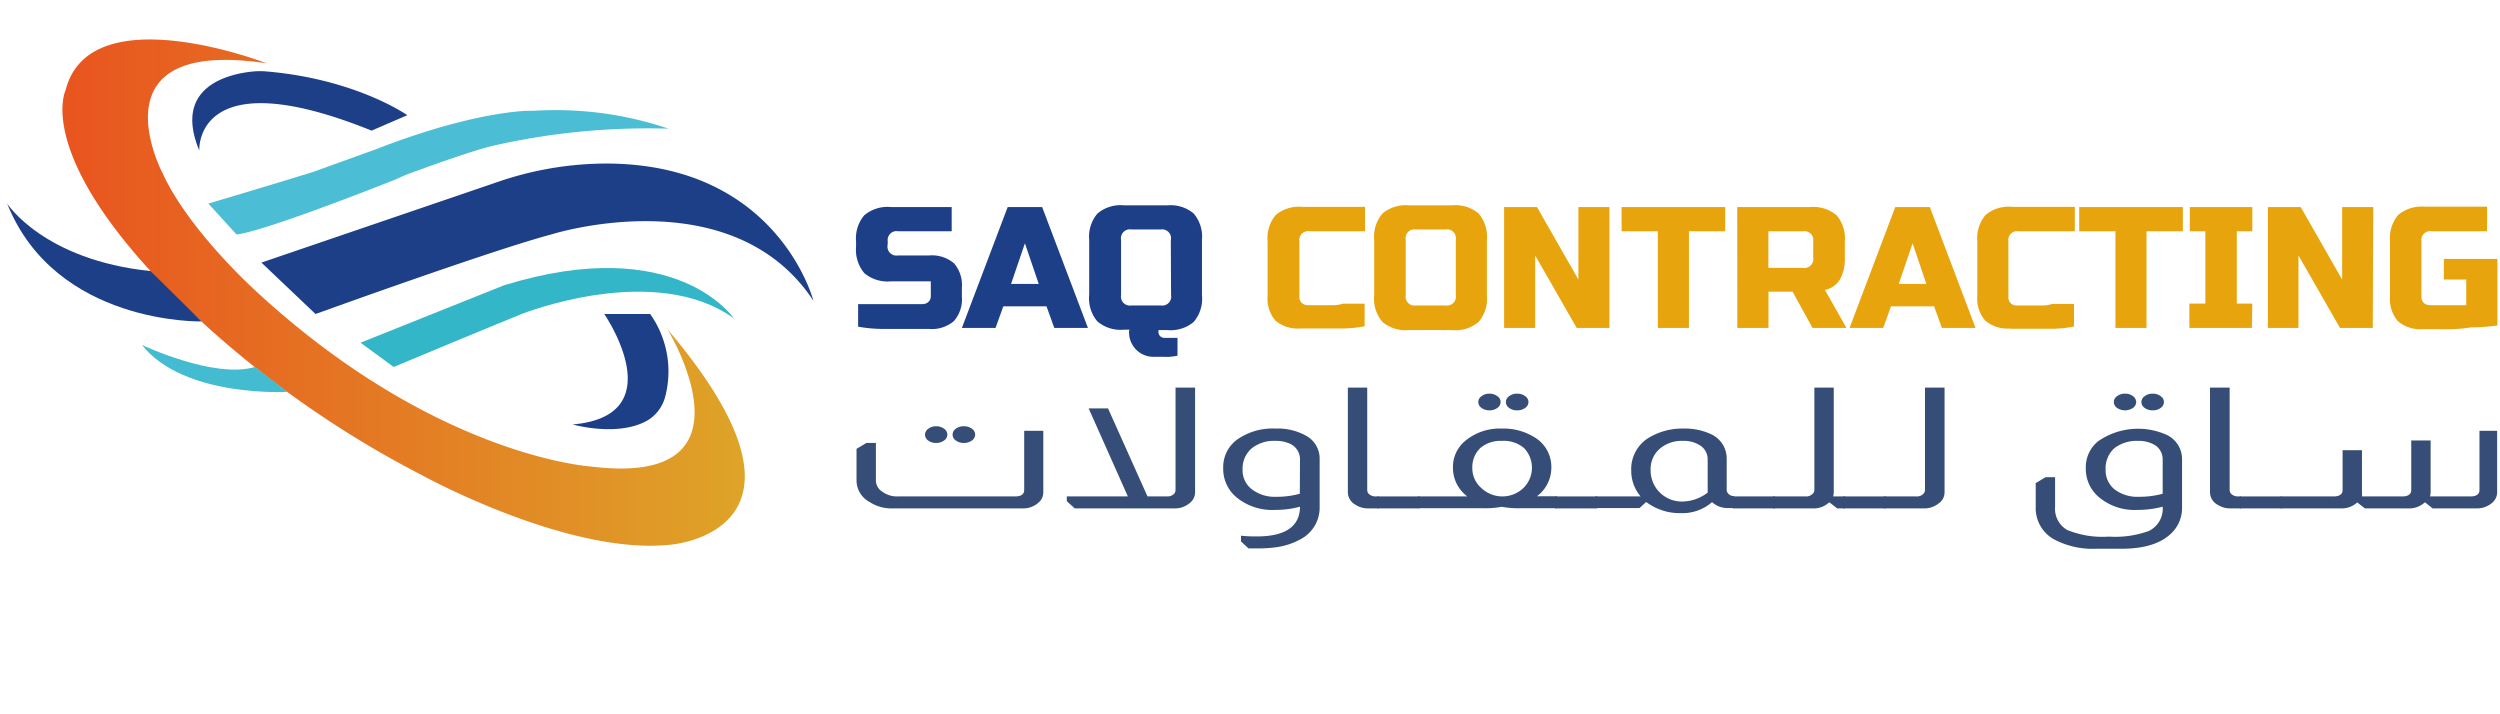 <svg xmlns="http://www.w3.org/2000/svg" xmlns:xlink="http://www.w3.org/1999/xlink" width="280" height="80" viewBox="0 0 280 80"><defs><linearGradient id="a" x1="6.99" y1="32.78" x2="83.39" y2="32.78" gradientUnits="userSpaceOnUse"><stop offset="0" stop-color="#e9541f"/><stop offset="1" stop-color="#dea428"/></linearGradient></defs><path d="M99.41,27.45a1,1,0,0,0,1.16,1.16h3.49a3.84,3.84,0,0,1,2.78.87,3.71,3.71,0,0,1,.89,2.74v1a3.7,3.7,0,0,1-.89,2.74,3.8,3.8,0,0,1-2.78.88H98.91a16.38,16.38,0,0,1-2.8-.25V34.06h7.17a1,1,0,0,0,.71-.25.87.87,0,0,0,.26-.66V31.51H99.8a4.06,4.06,0,0,1-3-.92,4.06,4.06,0,0,1-.92-2.95v-.58a4,4,0,0,1,.92-2.95,4.06,4.06,0,0,1,3-.92h6.79V25.9h-6a1,1,0,0,0-1.16,1.16Z" fill="#1d3f88"/><path d="M111.5,36.73h-3.77l5.13-13.54h3.86l5.13,13.54h-3.77l-.87-2.42h-4.84Zm1.74-4.93h3.1l-1.55-4.55Z" fill="#1d3f88"/><path d="M126.49,36.92h-.58a4,4,0,0,1-3-.92,4,4,0,0,1-.92-3V26.87a4,4,0,0,1,.92-2.95,4,4,0,0,1,3-.92h4.84a4,4,0,0,1,2.95.92,4,4,0,0,1,.92,2.95v6.18a4,4,0,0,1-.92,3,4,4,0,0,1-2.95.92h-1v.2a.65.65,0,0,0,.19.48.66.66,0,0,0,.49.19h1.45v2c-.27.05-.55.09-.83.12a6.77,6.77,0,0,1-.81,0h-.88a2.73,2.73,0,0,1-2.9-2.89Zm4.64-10A1,1,0,0,0,130,25.7h-3.28a1,1,0,0,0-1.16,1.17v6.18a1,1,0,0,0,1.16,1.16H130a1,1,0,0,0,1.16-1.16Z" fill="#1d3f88"/><path d="M145.64,36.79a3.89,3.89,0,0,1-2.79-.88,3.77,3.77,0,0,1-.88-2.76V27a4,4,0,0,1,.91-2.92,4.07,4.07,0,0,1,3-.91h7V25.9h-6.19a1,1,0,0,0-1.16,1.15v6.16a.94.94,0,0,0,.26.71,1,1,0,0,0,.7.26h2.91a3.33,3.33,0,0,0,1-.17h2.44v2.53a13.34,13.34,0,0,1-2.58.25h-4.58Z" fill="#e8a40c"/><path d="M166.53,33.05a4,4,0,0,1-.92,3,4,4,0,0,1-3,.92h-4.84a4,4,0,0,1-2.94-.92,4,4,0,0,1-.92-3V26.87a4,4,0,0,1,.92-2.95,4,4,0,0,1,2.94-.92h4.84a4,4,0,0,1,3,.92,4,4,0,0,1,.92,2.95Zm-3.48-6.18a1,1,0,0,0-1.16-1.17H158.6a1,1,0,0,0-1.16,1.17v6.18a1,1,0,0,0,1.16,1.16h3.29a1,1,0,0,0,1.16-1.16Z" fill="#e8a40c"/><path d="M180.26,36.73h-3.67l-4.65-8.12v8.12h-3.48V23.19h3.68l4.64,8.12V23.19h3.48Z" fill="#e8a40c"/><path d="M189.16,36.73h-3.48V25.9h-4.06V23.19h11.6V25.9h-4.06Z" fill="#e8a40c"/><path d="M194.57,23.19h8.13a4.07,4.07,0,0,1,3,.92,4,4,0,0,1,.92,2.95V28.8a4.79,4.79,0,0,1-.54,2.49,2.54,2.54,0,0,1-1.69,1.18l2.42,4.26H203l-2.23-4.06h-2.7v4.06h-3.49Zm8.51,3.87a1,1,0,0,0-1.16-1.16h-3.86V30h3.86a1,1,0,0,0,1.16-1.16Z" fill="#e8a40c"/><path d="M210.92,36.73h-3.77l5.12-13.54h3.87l5.12,13.54h-3.77l-.87-2.42h-4.83Zm1.74-4.93h3.09l-1.54-4.55Z" fill="#e8a40c"/><path d="M225.13,36.79a3.85,3.85,0,0,1-2.78-.88,3.72,3.72,0,0,1-.89-2.76V27a4,4,0,0,1,.92-2.92,4,4,0,0,1,3-.91h7V25.9H226.1a1,1,0,0,0-1.16,1.15v6.16a.9.9,0,0,0,1,1h2.91a3.27,3.27,0,0,0,1-.17h2.44v2.53a13.24,13.24,0,0,1-2.57.25h-4.59Z" fill="#e8a40c"/><path d="M240.41,36.73h-3.48V25.9h-4.06V23.19h11.61V25.9h-4.07Z" fill="#e8a40c"/><path d="M252.21,36.73h-7V34H247V25.9h-1.74V23.19h7V25.9h-1.74V34h1.74Z" fill="#e8a40c"/><path d="M265.75,36.73h-3.67l-4.65-8.12v8.12H254V23.19h3.68l4.64,8.12V23.19h3.48Z" fill="#e8a40c"/><path d="M271.36,36.86a3.84,3.84,0,0,1-2.79-.88,3.79,3.79,0,0,1-.89-2.77V27a4,4,0,0,1,.92-2.93,4.07,4.07,0,0,1,2.95-.92h7V25.9h-6.19a1,1,0,0,0-1.16,1.15v6.16a.94.94,0,0,0,.26.71,1,1,0,0,0,.7.26h4.06V31.31h-2.51V29h6v7.46a21.93,21.93,0,0,1-2.92.2,16.47,16.47,0,0,1-2.71.21Z" fill="#e8a40c"/><path d="M74.77,36.9s10.89,17.81-8.66,15.34c0,0-17.44-1.12-37.48-19.67,0,0-7.42-6.68-10.39-13.11,0,0-8.17-15.34,11.63-12.37,0,0-19.8-7.67-22.52,3,0,0-3.46,6.93,11.14,22a113.45,113.45,0,0,0,29,21.25S63.76,62.26,75.14,61C75.14,61,94,59.54,74.77,36.9Z" fill="url(#a)"/><path d="M41.62,14.63l4-1.73S39.85,8.84,29.81,8a8.07,8.07,0,0,0-1.39,0c-2.44.22-9.16,1.5-6.1,8.86C22.32,16.86,21.7,6.59,41.62,14.63Z" fill="#1d3f88"/><path d="M40.38,38.38l3.71,2.72s11.83-4.94,14.33-5.93c0,0,14.87-5.94,23.77.49,0,0-6.43-9.65-25.73-3.71Z" fill="#33b6c8"/><path d="M72.82,35.17H67.68s7.83,11.38-3.55,12.37c0,0,4.94,1.41,8.26-.38a4.38,4.38,0,0,0,2.13-2.8A11.12,11.12,0,0,0,72.82,35.17Z" fill="#1d3f88"/><path d="M16.87,30.36,22.57,36S6.24,36.4.8,22.8C.8,22.8,4.87,29.13,16.87,30.36Z" fill="#1d3f88"/><path d="M28.54,41.1l3.64,2.79s-11.59.68-16.29-5.26C15.89,38.63,24,42.47,28.54,41.1Z" fill="#43bcd1"/><path d="M29.28,29.41l6.06,5.76S55.15,28,61.74,26.26c0,0,20.21-6.43,29.36,7.42,0,0-4-15.55-23.59-15.36a37.45,37.45,0,0,0-11.77,2.06Z" fill="#1d3f88"/><path d="M74.87,14.41a39.54,39.54,0,0,0-15.12-2l-.87,0C53,12.8,46,15.19,42.24,16.67h0L35,19.28c-4.75,1.47-11.66,3.52-11.66,3.52l3.15,3.46c2.88-.32,14.32-4.78,17.41-6,.5-.2,1-.42,1.49-.65,0,0,6.28-2.37,9.63-3.24A78.25,78.25,0,0,1,74.87,14.41Z" fill="#4bbdd4"/><path d="M116.85,48.25v6.9a1.5,1.5,0,0,1-.57,1.17,2.55,2.55,0,0,1-1.73.62H99.94a4.44,4.44,0,0,1-2.55-.72,2.75,2.75,0,0,1-1.46-2.4V50.27l1.1-.66H98.1v4.21a1.5,1.5,0,0,0,.72,1.25,2.78,2.78,0,0,0,1.73.53h13.16c.64,0,1-.24,1-.72V48.25Zm-12-.51a1.46,1.46,0,0,1,.88.27.82.82,0,0,1,.37.67.8.8,0,0,1-.37.66,1.46,1.46,0,0,1-.88.27,1.41,1.41,0,0,1-.89-.27.82.82,0,0,1-.36-.66A.83.83,0,0,1,104,48,1.41,1.41,0,0,1,104.87,47.74Zm3.09,0a1.51,1.51,0,0,1,.91.27.84.84,0,0,1,.37.67.83.83,0,0,1-.37.66,1.51,1.51,0,0,1-.91.27,1.46,1.46,0,0,1-.88-.27.8.8,0,0,1-.37-.66.82.82,0,0,1,.37-.67A1.46,1.46,0,0,1,108,47.74Z" fill="#354d77"/><path d="M133.85,43.41V55.15a1.53,1.53,0,0,1-.53,1.13,2.55,2.55,0,0,1-1.79.66H120.37l-.89-.81V55.6h6.84l-4.39-9.86h2.17l4.42,9.86h2.19a1.05,1.05,0,0,0,.74-.25.62.62,0,0,0,.21-.47V43.41Z" fill="#354d77"/><path d="M145.6,56.75a10.59,10.59,0,0,1-2.78.36,6.31,6.31,0,0,1-4.37-1.44A4.13,4.13,0,0,1,137,52.44a3.82,3.82,0,0,1,1.51-3.17A6.89,6.89,0,0,1,142.87,48a6.49,6.49,0,0,1,3.37.78,2.92,2.92,0,0,1,1.56,2.66v5.31a4,4,0,0,1-2.15,3.65,7.68,7.68,0,0,1-2.58.87,13.81,13.81,0,0,1-2.07.15l-1.17,0-.84-.78V60c.51.05,1,.08,1.6.08C143.91,60.12,145.58,59,145.6,56.75Zm0-5.29a1.9,1.9,0,0,0-1.12-1.76,3.66,3.66,0,0,0-1.61-.32,4,4,0,0,0-2.7.85,3,3,0,0,0-1,2.36,2.66,2.66,0,0,0,1.12,2.27,4.21,4.21,0,0,0,2.66.78,9.69,9.69,0,0,0,2.63-.34Z" fill="#354d77"/><path d="M153.13,43.41V54.88a.64.64,0,0,0,.26.51,1.13,1.13,0,0,0,.71.21h.33v1.34h-1.17a2.52,2.52,0,0,1-1.43-.4,1.61,1.61,0,0,1-.87-1.39V43.41Z" fill="#354d77"/><path d="M159,55.6v1.34h-4.72V55.6Z" fill="#354d77"/><path d="M164.34,55.6a4,4,0,0,1-1.61-3.21,3.79,3.79,0,0,1,1.36-3A6.06,6.06,0,0,1,168.22,48a6.51,6.51,0,0,1,3.53.91,3.85,3.85,0,0,1,2,3.46,4,4,0,0,1-1.61,3.21h2.22v1.34h-4a10.23,10.23,0,0,1-2.12-.15h-.1a10.16,10.16,0,0,1-2.12.15H158.8V55.6Zm3.88-6.22a3.47,3.47,0,0,0-2.44.81,3,3,0,0,0-.88,2.25,2.92,2.92,0,0,0,1,2.21,3.42,3.42,0,0,0,4.73,0,3.18,3.18,0,0,0,.07-4.46A3.47,3.47,0,0,0,168.22,49.38Zm-1.4-5.29a1.4,1.4,0,0,1,.88.28.78.78,0,0,1,.37.65.8.8,0,0,1-.37.67,1.46,1.46,0,0,1-.88.27,1.44,1.44,0,0,1-.88-.27.8.8,0,0,1-.37-.67.78.78,0,0,1,.37-.65A1.38,1.38,0,0,1,166.82,44.09Zm3.09,0a1.45,1.45,0,0,1,.91.28.81.81,0,0,1,.37.65.83.83,0,0,1-.37.67,1.51,1.51,0,0,1-.91.27,1.44,1.44,0,0,1-.88-.27.8.8,0,0,1-.37-.67.78.78,0,0,1,.37-.65A1.38,1.38,0,0,1,169.91,44.09Z" fill="#354d77"/><path d="M178.9,55.6v1.34h-4.73V55.6Z" fill="#354d77"/><path d="M183.75,55.6a4.4,4.4,0,0,1-1.05-2.89,4.11,4.11,0,0,1,1.74-3.54A7.24,7.24,0,0,1,188.55,48a6.92,6.92,0,0,1,3,.59,3,3,0,0,1,1.84,2.83v3.42a.61.61,0,0,0,.18.45.81.81,0,0,0,.61.27h.05v1.34h-.64a2.56,2.56,0,0,1-1.84-.66,5.05,5.05,0,0,1-3.5,1.23,6.22,6.22,0,0,1-3.85-1.23h-.05l-.72.66h-4.95V55.6Zm7.51-4.14a1.82,1.82,0,0,0-.85-1.57,3.29,3.29,0,0,0-1.91-.51,3.76,3.76,0,0,0-2.63.9,3,3,0,0,0-1,2.35,3.48,3.48,0,0,0,3.55,3.54,4.72,4.72,0,0,0,2.84-1Z" fill="#354d77"/><path d="M198.79,55.6v1.34h-4.72V55.6Z" fill="#354d77"/><path d="M205.38,43.41V55.15a1.42,1.42,0,0,1-.08.45h1.35v1.34h-.89l-.84-.66h-.08a2.47,2.47,0,0,1-1.79.66h-4.44V55.6h3.63a1,1,0,0,0,.76-.28.58.58,0,0,0,.21-.44V43.41Z" fill="#354d77"/><path d="M211.2,55.6v1.34h-4.72V55.6Z" fill="#354d77"/><path d="M217.79,43.41V55.15a1.5,1.5,0,0,1-.67,1.24,2.56,2.56,0,0,1-1.66.55H211V55.6h3.63a1,1,0,0,0,.74-.25.61.61,0,0,0,.23-.47V43.41Z" fill="#354d77"/><path d="M242.22,56.75a10.93,10.93,0,0,1-2.86.36,6.17,6.17,0,0,1-4.42-1.55,4.14,4.14,0,0,1-1.33-3.12,3.76,3.76,0,0,1,1.35-3,7.84,7.84,0,0,1,7.74-.72,3,3,0,0,1,1.69,2.74v5.31a3.93,3.93,0,0,1-1.13,2.89q-1.78,1.8-5.64,1.8h-2.83A9.24,9.24,0,0,1,230,60.38a4,4,0,0,1-2-3.61V54.11l1.1-.66h1.07v3.28a2.75,2.75,0,0,0,1.34,2.62,10.42,10.42,0,0,0,4.69.75,11.09,11.09,0,0,0,4.47-.63A2.77,2.77,0,0,0,242.22,56.75Zm0-5.29a1.88,1.88,0,0,0-.87-1.61,3.48,3.48,0,0,0-1.87-.47,4.12,4.12,0,0,0-2.65.8,3,3,0,0,0-1,2.41,2.73,2.73,0,0,0,1,2.22,4.21,4.21,0,0,0,2.73.83,9.86,9.86,0,0,0,2.66-.34ZM238,44.09a1.37,1.37,0,0,1,.89.28.8.8,0,0,1,.36.65.82.82,0,0,1-.36.67,1.59,1.59,0,0,1-1.77,0,.8.8,0,0,1-.37-.67.78.78,0,0,1,.37-.65A1.38,1.38,0,0,1,238,44.09Zm3.11,0a1.38,1.38,0,0,1,.88.28.78.78,0,0,1,.37.65.8.8,0,0,1-.37.67,1.44,1.44,0,0,1-.88.27,1.48,1.48,0,0,1-.9-.27.8.8,0,0,1-.37-.67.78.78,0,0,1,.37-.65A1.42,1.42,0,0,1,241.14,44.09Z" fill="#354d77"/><path d="M249.72,43.41V54.88a.64.64,0,0,0,.26.51,1.15,1.15,0,0,0,.71.21H251v1.34h-1.18a2.54,2.54,0,0,1-1.43-.4,1.61,1.61,0,0,1-.87-1.39V43.41Z" fill="#354d77"/><path d="M255.57,55.6v1.34h-4.72V55.6Z" fill="#354d77"/><path d="M279.68,48.25v6.9a1.56,1.56,0,0,1-.68,1.26,2.56,2.56,0,0,1-1.62.53h-4.93l-.82-.66h-.07a2.55,2.55,0,0,1-1.79.66h-4.9l-.85-.66H264a2.55,2.55,0,0,1-1.79.66h-6.77V55.6h5.93c.64,0,1-.24,1-.72V50.42h2.17v4.73a2.14,2.14,0,0,1,0,.45h4.52c.64,0,1-.24,1-.72V49.33h2.17v5.82a1.33,1.33,0,0,1-.08.45h4.55c.64,0,1-.24,1-.72V48.25Z" fill="#354d77"/></svg>
